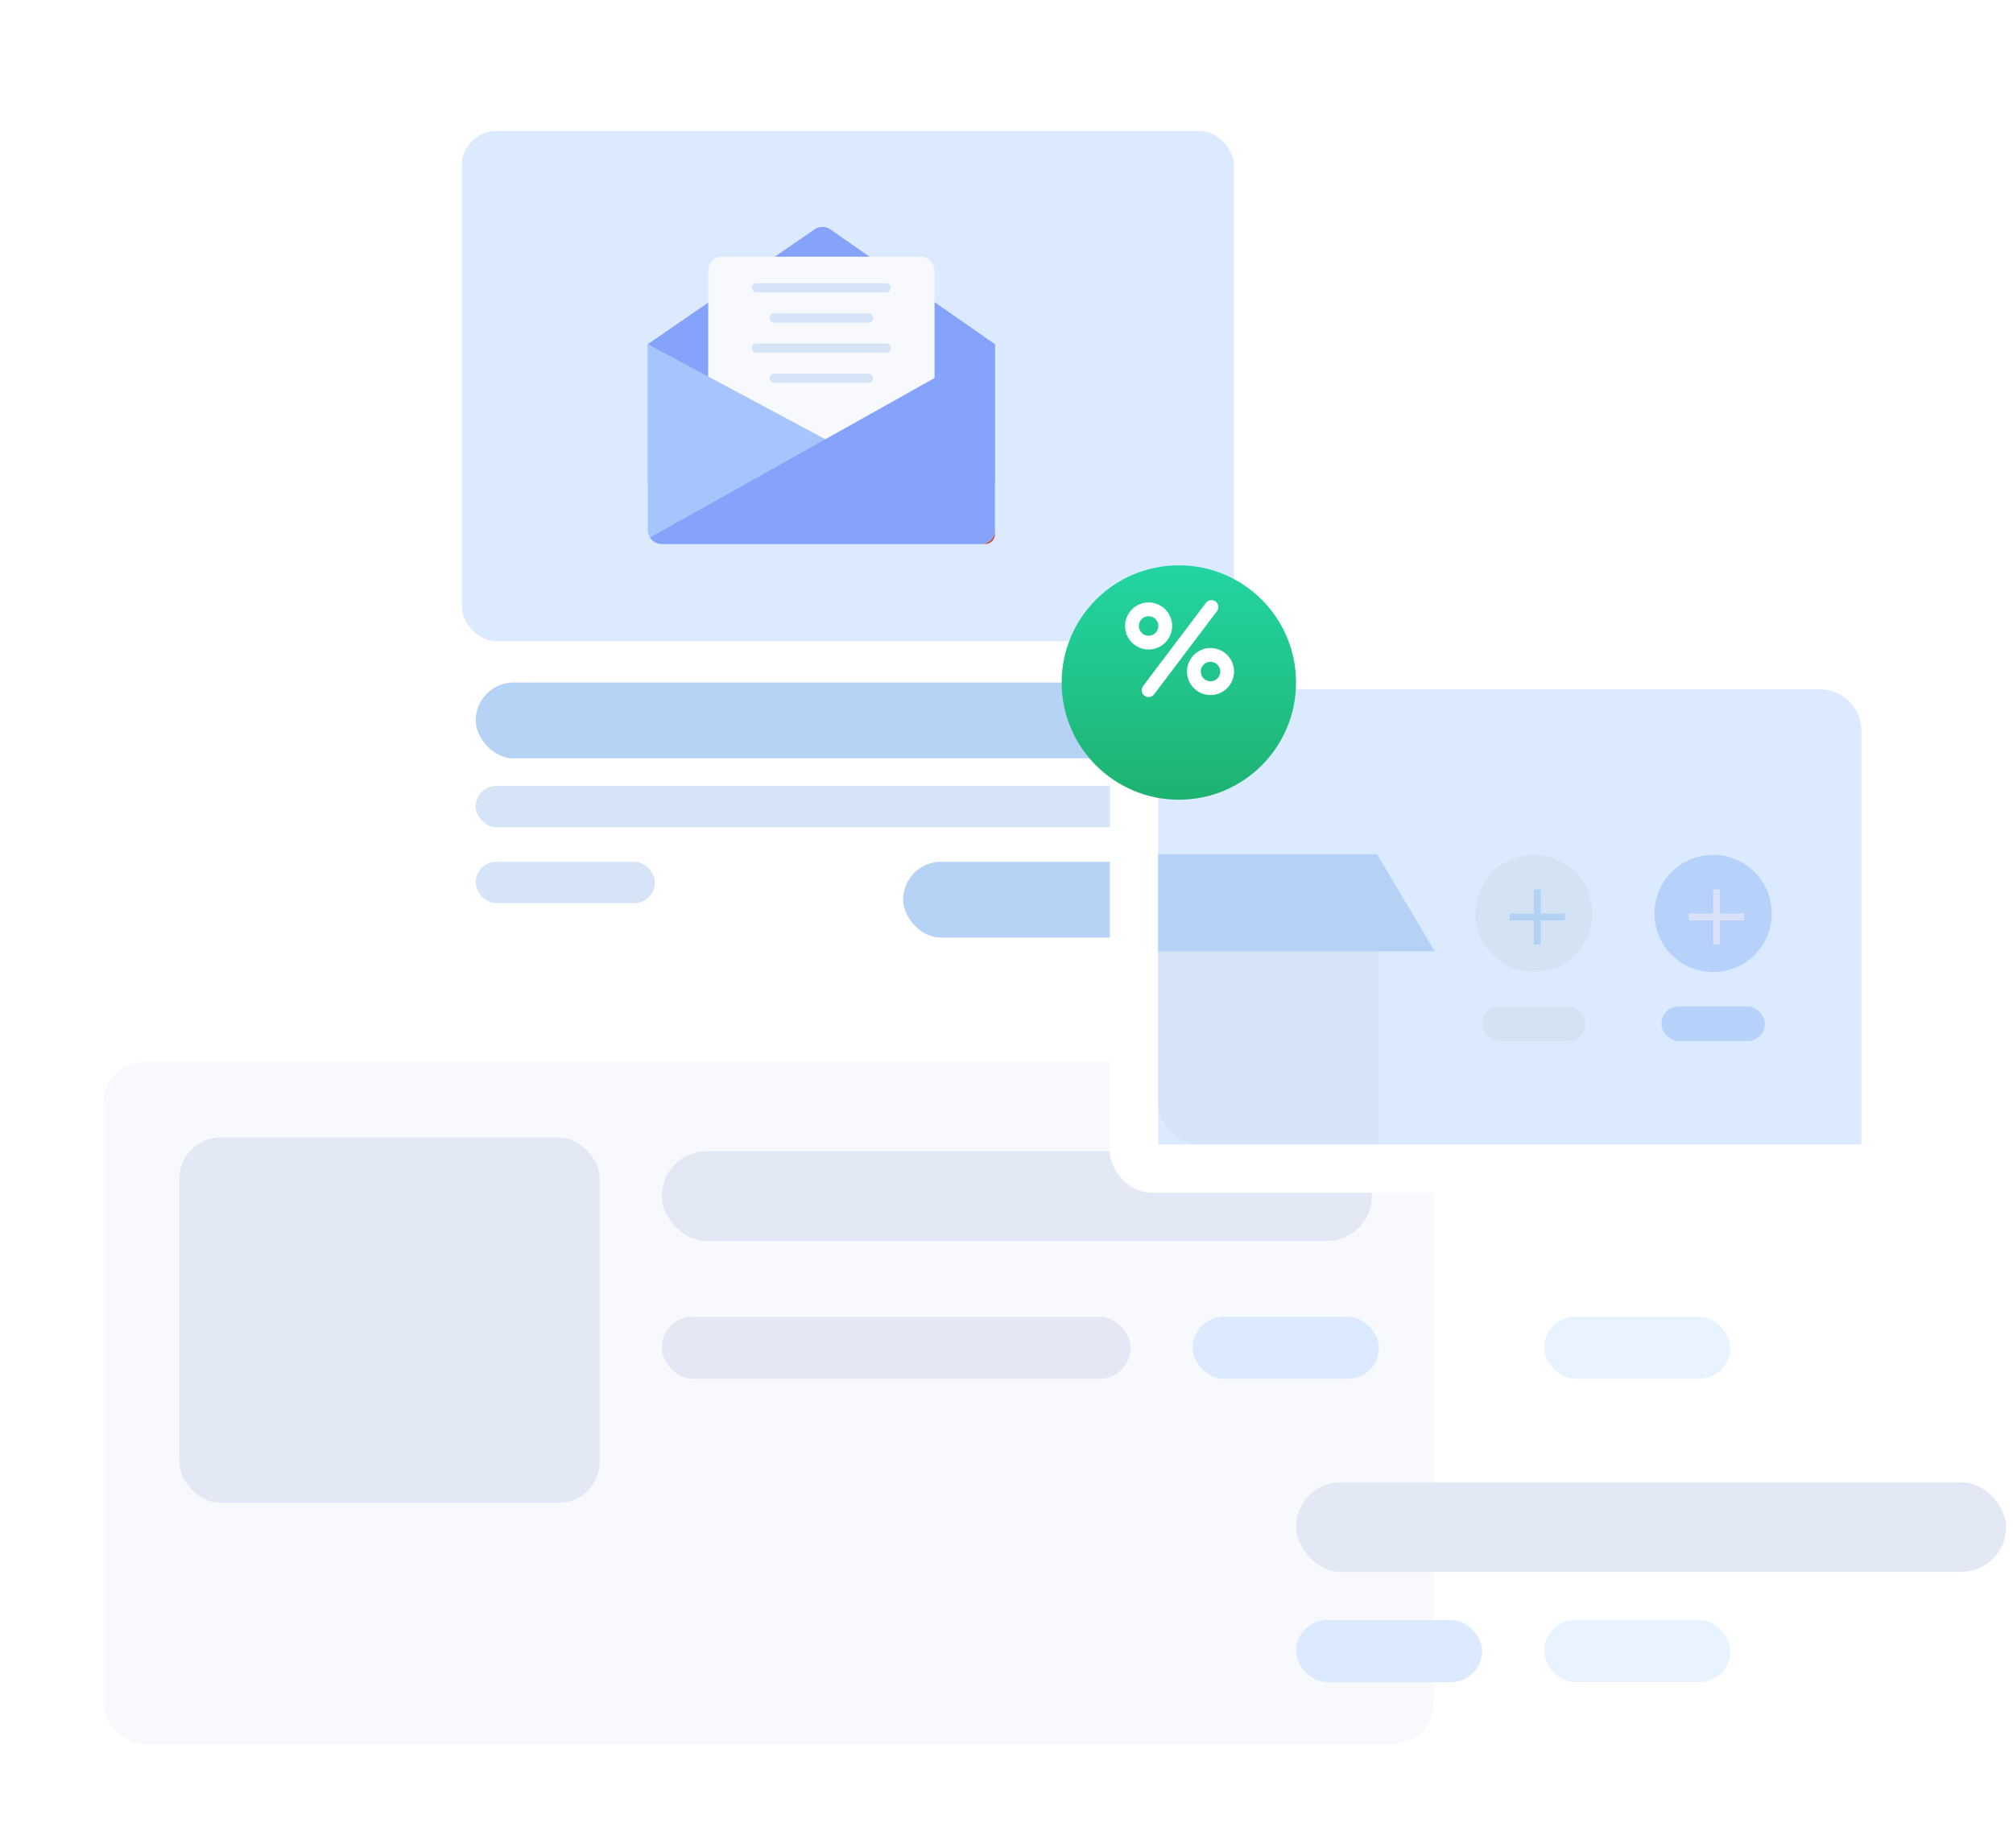 <?xml version="1.0" encoding="UTF-8" standalone="no"?>
<svg
   xmlns:dc="http://purl.org/dc/elements/1.1/"
   xmlns:cc="http://creativecommons.org/ns#"
   xmlns:rdf="http://www.w3.org/1999/02/22-rdf-syntax-ns#"
   xmlns:svg="http://www.w3.org/2000/svg"
   xmlns="http://www.w3.org/2000/svg"
   xmlns:sodipodi="http://sodipodi.sourceforge.net/DTD/sodipodi-0.dtd"
   xmlns:inkscape="http://www.inkscape.org/namespaces/inkscape"
   width="292"
   height="268"
   viewBox="0 0 292 268"
   version="1.1"
   id="svg1168"
   sodipodi:docname="newsletterHomeMobile.svg"
   inkscape:version="0.92.4 (5da689c313, 2019-01-14)">
  <sodipodi:namedview
     pagecolor="#ffffff"
     bordercolor="#666666"
     borderopacity="1"
     objecttolerance="10"
     gridtolerance="10"
     guidetolerance="10"
     inkscape:pageopacity="0"
     inkscape:pageshadow="2"
     inkscape:window-width="1920"
     inkscape:window-height="1017"
     id="namedview1170"
     showgrid="false"
     fit-margin-top="0"
     fit-margin-left="0"
     fit-margin-right="0"
     fit-margin-bottom="0"
     inkscape:zoom="0.76623377"
     inkscape:cx="4.5169492"
     inkscape:cy="200.39661"
     inkscape:window-x="-8"
     inkscape:window-y="-8"
     inkscape:window-maximized="1"
     inkscape:current-layer="Group_22189" />
  <defs
     id="defs1104">
    <clipPath
       id="clip-path">
      <rect
         id="Rectangle_278"
         data-name="Rectangle 278"
         width="440"
         height="308"
         transform="translate(1060,1003)"
         x="0"
         y="0"
         style="fill:#ffffff" />
    </clipPath>
    <filter
       id="Rectangle_256"
       x="53"
       y="139"
       width="223"
       height="129"
       filterUnits="userSpaceOnUse">
      <feOffset
         input="SourceAlpha"
         id="feOffset1053" />
      <feGaussianBlur
         stdDeviation="5"
         result="blur"
         id="feGaussianBlur1055" />
      <feFlood
         flood-color="#343742"
         flood-opacity="0.031"
         id="feFlood1057" />
      <feComposite
         operator="in"
         in2="blur"
         id="feComposite1059"
         result="result1" />
      <feComposite
         in="SourceGraphic"
         in2="result1"
         id="feComposite1061" />
    </filter>
    <filter
       id="Rectangle_259"
       x="97"
       y="-4"
       width="157"
       height="161"
       filterUnits="userSpaceOnUse">
      <feOffset
         input="SourceAlpha"
         id="feOffset1064" />
      <feGaussianBlur
         stdDeviation="5"
         result="blur-2"
         id="feGaussianBlur1066" />
      <feFlood
         flood-color="#343742"
         flood-opacity="0.02"
         id="feFlood1068" />
      <feComposite
         operator="in"
         in2="blur-2"
         id="feComposite1070"
         result="result1" />
      <feComposite
         in="SourceGraphic"
         in2="result1"
         id="feComposite1072" />
    </filter>
    <filter
       id="Rectangle_258"
       x="199"
       y="78"
       width="146"
       height="110"
       filterUnits="userSpaceOnUse">
      <feOffset
         input="SourceAlpha"
         id="feOffset1075" />
      <feGaussianBlur
         stdDeviation="5"
         result="blur-3"
         id="feGaussianBlur1077" />
      <feFlood
         flood-color="#343742"
         flood-opacity="0.012"
         id="feFlood1079" />
      <feComposite
         operator="in"
         in2="blur-3"
         id="feComposite1081"
         result="result1" />
      <feComposite
         in="SourceGraphic"
         in2="result1"
         id="feComposite1083" />
    </filter>
    <clipPath
       id="clip-path-2">
      <rect
         id="Rectangle_277"
         data-name="Rectangle 277"
         width="102"
         height="66"
         rx="6"
         transform="translate(653,1853)"
         x="0"
         y="0"
         style="fill:#dbeafe" />
    </clipPath>
    <linearGradient
       id="linear-gradient"
       x1="17"
       x2="17"
       y2="34"
       gradientUnits="userSpaceOnUse"
       y1="0">
      <stop
         offset="0"
         stop-color="#23d5a2"
         id="stop1088" />
      <stop
         offset="1"
         stop-color="#1db270"
         id="stop1090" />
    </linearGradient>
    <filter
       id="Ellipse_58"
       x="177"
       y="52"
       width="94"
       height="94"
       filterUnits="userSpaceOnUse">
      <feOffset
         dy="5"
         input="SourceAlpha"
         id="feOffset1093" />
      <feGaussianBlur
         stdDeviation="10"
         result="blur-4"
         id="feGaussianBlur1095" />
      <feFlood
         flood-color="#171933"
         flood-opacity="0.2"
         id="feFlood1097" />
      <feComposite
         operator="in"
         in2="blur-4"
         id="feComposite1099"
         result="result1" />
      <feComposite
         in="SourceGraphic"
         in2="result1"
         id="feComposite1101" />
    </filter>
  </defs>
  <g
     id="Group_22189"
     data-name="Group 22189"
     transform="translate(6245,-6716)">
    <g
       id="Group_849"
       data-name="Group 849"
       transform="translate(-7358,5713)"
       clip-path="url(#clip-path)">
      <g
         id="Group_848"
         data-name="Group 848"
         transform="translate(37,-91)">
        <g
           transform="translate(1023,1094)"
           id="g1107"
           style="filter:url(#Rectangle_256)">
          <rect
             id="Rectangle_256-2"
             data-name="Rectangle 256"
             width="193"
             height="99"
             rx="6"
             transform="translate(68,154)"
             x="0"
             y="0"
             style="fill:#f8f9fd" />
        </g>
        <rect
           id="Rectangle_257"
           data-name="Rectangle 257"
           width="61"
           height="53"
           rx="6"
           transform="translate(1102,1259)"
           x="0"
           y="0"
           style="fill:#e3e8f5" />
        <g
           id="Group_841"
           data-name="Group 841"
           transform="translate(202,-236)">
          <g
             transform="translate(821,1330)"
             id="g1111"
             style="filter:url(#Rectangle_259)">
            <rect
               id="Rectangle_259-2"
               data-name="Rectangle 259"
               width="127"
               height="131"
               rx="6"
               transform="translate(112,11)"
               x="0"
               y="0"
               style="fill:#ffffff" />
          </g>
          <rect
             id="Rectangle_260"
             data-name="Rectangle 260"
             width="112"
             height="74"
             rx="5"
             transform="translate(941,1349)"
             x="0"
             y="0"
             style="fill:#dbeafe" />
          <rect
             id="Rectangle_261"
             data-name="Rectangle 261"
             width="108"
             height="11"
             rx="5.5"
             transform="translate(943,1429)"
             x="0"
             y="0"
             style="fill:#b6d2f5" />
          <rect
             id="Rectangle_262"
             data-name="Rectangle 262"
             width="46"
             height="11"
             rx="5.5"
             transform="translate(1005,1455)"
             x="0"
             y="0"
             style="fill:#b6d2f5" />
          <rect
             id="Rectangle_263"
             data-name="Rectangle 263"
             width="108"
             height="6"
             rx="3"
             transform="translate(943,1444)"
             x="0"
             y="0"
             style="fill:#d5e4f6" />
          <rect
             id="Rectangle_264"
             data-name="Rectangle 264"
             width="26"
             height="6"
             rx="3"
             transform="translate(943,1455)"
             x="0"
             y="0"
             style="fill:#d5e4f6" />
          <g
             id="Group_857"
             data-name="Group 857"
             transform="translate(967.975,1342.669)">
            <path
               id="Path_204"
               data-name="Path 204"
               d="M 50.342,57.393 H 0 V 37.256 L 24.182,20.6 a 2.014,2.014 0 0 1 2.295,0.007 l 23.865,16.649 z"
               inkscape:connector-curvature="0"
               style="fill:#85a3fb" />
            <path
               id="Path_205"
               data-name="Path 205"
               d="m 449.561,431.334 h 0.671 a 1.343,1.343 0 0 0 1.342,-1.342 v -0.671 a 2.014,2.014 0 0 1 -2.013,2.013 z"
               transform="translate(-401.232,-365.102)"
               inkscape:connector-curvature="0"
               style="fill:#d15241" />
            <path
               id="Path_206"
               data-name="Path 206"
               d="M 114.3,91.237 H 81.481 V 62.515 A 2.014,2.014 0 0 1 83.495,60.5 h 28.8 a 2.014,2.014 0 0 1 2.014,2.014 v 28.723 z"
               transform="translate(-72.722,-35.932)"
               inkscape:connector-curvature="0"
               style="fill:#f8f9fd" />
            <path
               id="Path_207"
               data-name="Path 207"
               d="M 48.329,207.5 H 2.014 A 2.014,2.014 0 0 1 0,205.482 V 178.52 l 50.342,26.962 a 2.014,2.014 0 0 1 -2.013,2.018 z"
               transform="translate(0,-141.264)"
               inkscape:connector-curvature="0"
               style="fill:#a5c5fc" />
            <path
               id="Path_208"
               data-name="Path 208"
               d="m 2.976,206.563 a 2.008,2.008 0 0 0 1.694,0.932 H 50.985 A 2.014,2.014 0 0 0 53,205.482 V 178.52 Z"
               transform="translate(-2.656,-141.264)"
               inkscape:connector-curvature="0"
               style="fill:#85a3fb" />
            <g
               id="Group_857-2"
               data-name="Group 857"
               transform="translate(15.103,28.403)">
              <path
                 id="Path_209"
                 data-name="Path 209"
                 d="m 159.954,97.506 h -18.795 a 0.671,0.671 0 0 1 -0.671,-0.671 v 0 a 0.671,0.671 0 0 1 0.671,-0.671 h 18.794 a 0.671,0.671 0 0 1 0.671,0.671 v 0 a 0.671,0.671 0 0 1 -0.67,0.671 z"
                 transform="translate(-140.488,-96.164)"
                 inkscape:connector-curvature="0"
                 style="fill:#d5e4f6" />
              <path
                 id="Path_210"
                 data-name="Path 210"
                 d="m 178.643,138.186 h -13.676 a 0.671,0.671 0 0 1 -0.671,-0.671 v 0 a 0.671,0.671 0 0 1 0.671,-0.671 h 13.676 a 0.671,0.671 0 0 1 0.671,0.671 v 0 a 0.671,0.671 0 0 1 -0.671,0.671 z"
                 transform="translate(-161.737,-132.471)"
                 inkscape:connector-curvature="0"
                 style="fill:#d5e4f6" />
              <path
                 id="Path_211"
                 data-name="Path 211"
                 d="m 159.954,178.866 h -18.795 a 0.671,0.671 0 0 1 -0.671,-0.671 v 0 a 0.671,0.671 0 0 1 0.671,-0.671 h 18.794 a 0.671,0.671 0 0 1 0.671,0.671 v 0 a 0.671,0.671 0 0 1 -0.67,0.671 z"
                 transform="translate(-140.488,-168.778)"
                 inkscape:connector-curvature="0"
                 style="fill:#d5e4f6" />
              <path
                 id="Path_212"
                 data-name="Path 212"
                 d="m 178.643,219.546 h -13.676 a 0.671,0.671 0 0 1 -0.671,-0.671 v 0 a 0.671,0.671 0 0 1 0.671,-0.671 h 13.676 a 0.671,0.671 0 0 1 0.671,0.671 v 0 a 0.671,0.671 0 0 1 -0.671,0.671 z"
                 transform="translate(-161.737,-205.084)"
                 inkscape:connector-curvature="0"
                 style="fill:#d5e4f6" />
            </g>
          </g>
        </g>
        <rect
           id="Rectangle_265"
           data-name="Rectangle 265"
           width="103"
           height="13"
           rx="6.5"
           transform="translate(1172,1261)"
           x="0"
           y="0"
           style="fill:#e3e8f5" />
        <rect
           id="Rectangle_266"
           data-name="Rectangle 266"
           width="103"
           height="13"
           rx="6.5"
           transform="translate(1264,1309)"
           x="0"
           y="0"
           style="fill:#e3e8f5" />
        <rect
           id="Rectangle_267"
           data-name="Rectangle 267"
           width="27"
           height="9"
           rx="4.5"
           transform="translate(1249,1285)"
           x="0"
           y="0"
           style="fill:#dbeafe" />
        <rect
           id="Rectangle_268"
           data-name="Rectangle 268"
           width="27"
           height="9"
           rx="4.5"
           transform="translate(1264,1329)"
           x="0"
           y="0"
           style="fill:#dbeafe" />
        <rect
           id="Rectangle_269"
           data-name="Rectangle 269"
           width="68"
           height="9"
           rx="4.5"
           transform="translate(1172,1285)"
           x="0"
           y="0"
           style="fill:#e5e7f5" />
        <rect
           id="Rectangle_271"
           data-name="Rectangle 271"
           width="27"
           height="9"
           rx="4.5"
           transform="translate(1300,1285)"
           x="0"
           y="0"
           style="fill:#e7f3ff" />
        <rect
           id="Rectangle_272"
           data-name="Rectangle 272"
           width="27"
           height="9"
           rx="4.5"
           transform="translate(1300,1329)"
           x="0"
           y="0"
           style="fill:#e7f3ff" />
        <g
           transform="translate(1023,1094)"
           id="g1138"
           style="filter:url(#Rectangle_258)">
          <rect
             id="Rectangle_258-2"
             data-name="Rectangle 258"
             width="116"
             height="80"
             rx="6"
             transform="translate(214,93)"
             x="0"
             y="0"
             style="fill:#ffffff" />
        </g>
        <g
           id="Group_847"
           data-name="Group 847"
           transform="translate(591,-659)">
          <path
             id="Rectangle_273"
             data-name="Rectangle 273"
             d="m 6,0 h 90 a 6,6 0 0 1 6,6 V 66 H 0 V 6 A 6,6 0 0 1 6,0 Z"
             transform="translate(653,1853)"
             inkscape:connector-curvature="0"
             style="fill:#dbeafe" />
          <g
             id="Mask_Group_18"
             data-name="Mask Group 18"
             clip-path="url(#clip-path-2)">
            <g
               id="Group_846"
               data-name="Group 846"
               transform="translate(0,2)">
              <g
                 id="Group_844"
                 data-name="Group 844">
                <g
                   id="Group_842"
                   data-name="Group 842">
                  <rect
                     id="Rectangle_274"
                     data-name="Rectangle 274"
                     width="32"
                     height="28"
                     transform="translate(653,1889)"
                     x="0"
                     y="0"
                     style="fill:#d5e4f6" />
                  <path
                     id="Path_199"
                     data-name="Path 199"
                     d="m 3332.987,1889 h 40.135 l -8.375,-14.087 h -31.759 z"
                     transform="translate(-2680)"
                     inkscape:connector-curvature="0"
                     style="fill:#b5d1f6" />
                </g>
                <circle
                   id="Ellipse_55"
                   data-name="Ellipse 55"
                   cx="8.5"
                   cy="8.5"
                   r="8.5"
                   transform="translate(699,1875)"
                   style="fill:#d4e3f3" />
                <circle
                   id="Ellipse_56"
                   data-name="Ellipse 56"
                   cx="8.5"
                   cy="8.5"
                   r="8.5"
                   transform="translate(725,1875)"
                   style="fill:#b6d1fa" />
                <g
                   id="Group_843"
                   data-name="Group 843"
                   transform="translate(14.5,0.5)">
                  <line
                     id="Line_102"
                     data-name="Line 102"
                     y2="8"
                     transform="translate(719.5,1879.5)"
                     x1="0"
                     y1="0"
                     x2="0"
                     style="fill:none;stroke:#d9e1f6;stroke-width:1" />
                  <line
                     id="Line_103"
                     data-name="Line 103"
                     x2="8"
                     transform="translate(715.5,1883.5)"
                     x1="0"
                     y1="0"
                     y2="0"
                     style="fill:none;stroke:#d9e1f6;stroke-width:1" />
                </g>
                <rect
                   id="Rectangle_275"
                   data-name="Rectangle 275"
                   width="15"
                   height="5"
                   rx="2.5"
                   transform="translate(700,1897)"
                   x="0"
                   y="0"
                   style="fill:#d4e3f3" />
                <rect
                   id="Rectangle_276"
                   data-name="Rectangle 276"
                   width="15"
                   height="5"
                   rx="2.5"
                   transform="translate(726,1897)"
                   x="0"
                   y="0"
                   style="fill:#b6d1fa" />
              </g>
              <g
                 id="Group_845"
                 data-name="Group 845"
                 transform="translate(-11.5,0.5)">
                <line
                   id="Line_104"
                   data-name="Line 104"
                   y2="8"
                   transform="translate(719.5,1879.5)"
                   x1="0"
                   y1="0"
                   x2="0"
                   style="fill:none;stroke:#b1d1f5;stroke-width:1" />
                <line
                   id="Line_105"
                   data-name="Line 105"
                   x2="8"
                   transform="translate(715.5,1883.5)"
                   x1="0"
                   y1="0"
                   y2="0"
                   style="fill:none;stroke:#b1d1f5;stroke-width:1" />
              </g>
            </g>
          </g>
        </g>
      </g>
    </g>
    <g
       transform="translate(-6298,6716)"
       id="g1161"
       style="filter:url(#Ellipse_58)">
      <circle
         id="Ellipse_58-2"
         data-name="Ellipse 58"
         cx="17"
         cy="17"
         r="17"
         transform="translate(207,77)"
         style="fill:url(#linear-gradient)" />
    </g>
    <g
       id="Group_860"
       data-name="Group 860"
       transform="translate(-6455.746,6324.612)">
      <line
         id="Line_106"
         data-name="Line 106"
         y1="12.063"
         x2="9.114"
         transform="translate(377.359,479.438)"
         x1="0"
         y2="0"
         style="fill:none;stroke:#ffffff;stroke-width:2;stroke-linecap:round;stroke-linejoin:round" />
      <circle
         id="Ellipse_59"
         data-name="Ellipse 59"
         cx="2.413"
         cy="2.413"
         r="2.413"
         transform="translate(374.947,479.773)"
         style="fill:none;stroke:#ffffff;stroke-width:2;stroke-linecap:round;stroke-linejoin:round" />
      <circle
         id="Ellipse_60"
         data-name="Ellipse 60"
         cx="2.413"
         cy="2.413"
         r="2.413"
         transform="translate(383.927,486.382)"
         style="fill:none;stroke:#ffffff;stroke-width:2;stroke-linecap:round;stroke-linejoin:round" />
    </g>
  </g>
</svg>
